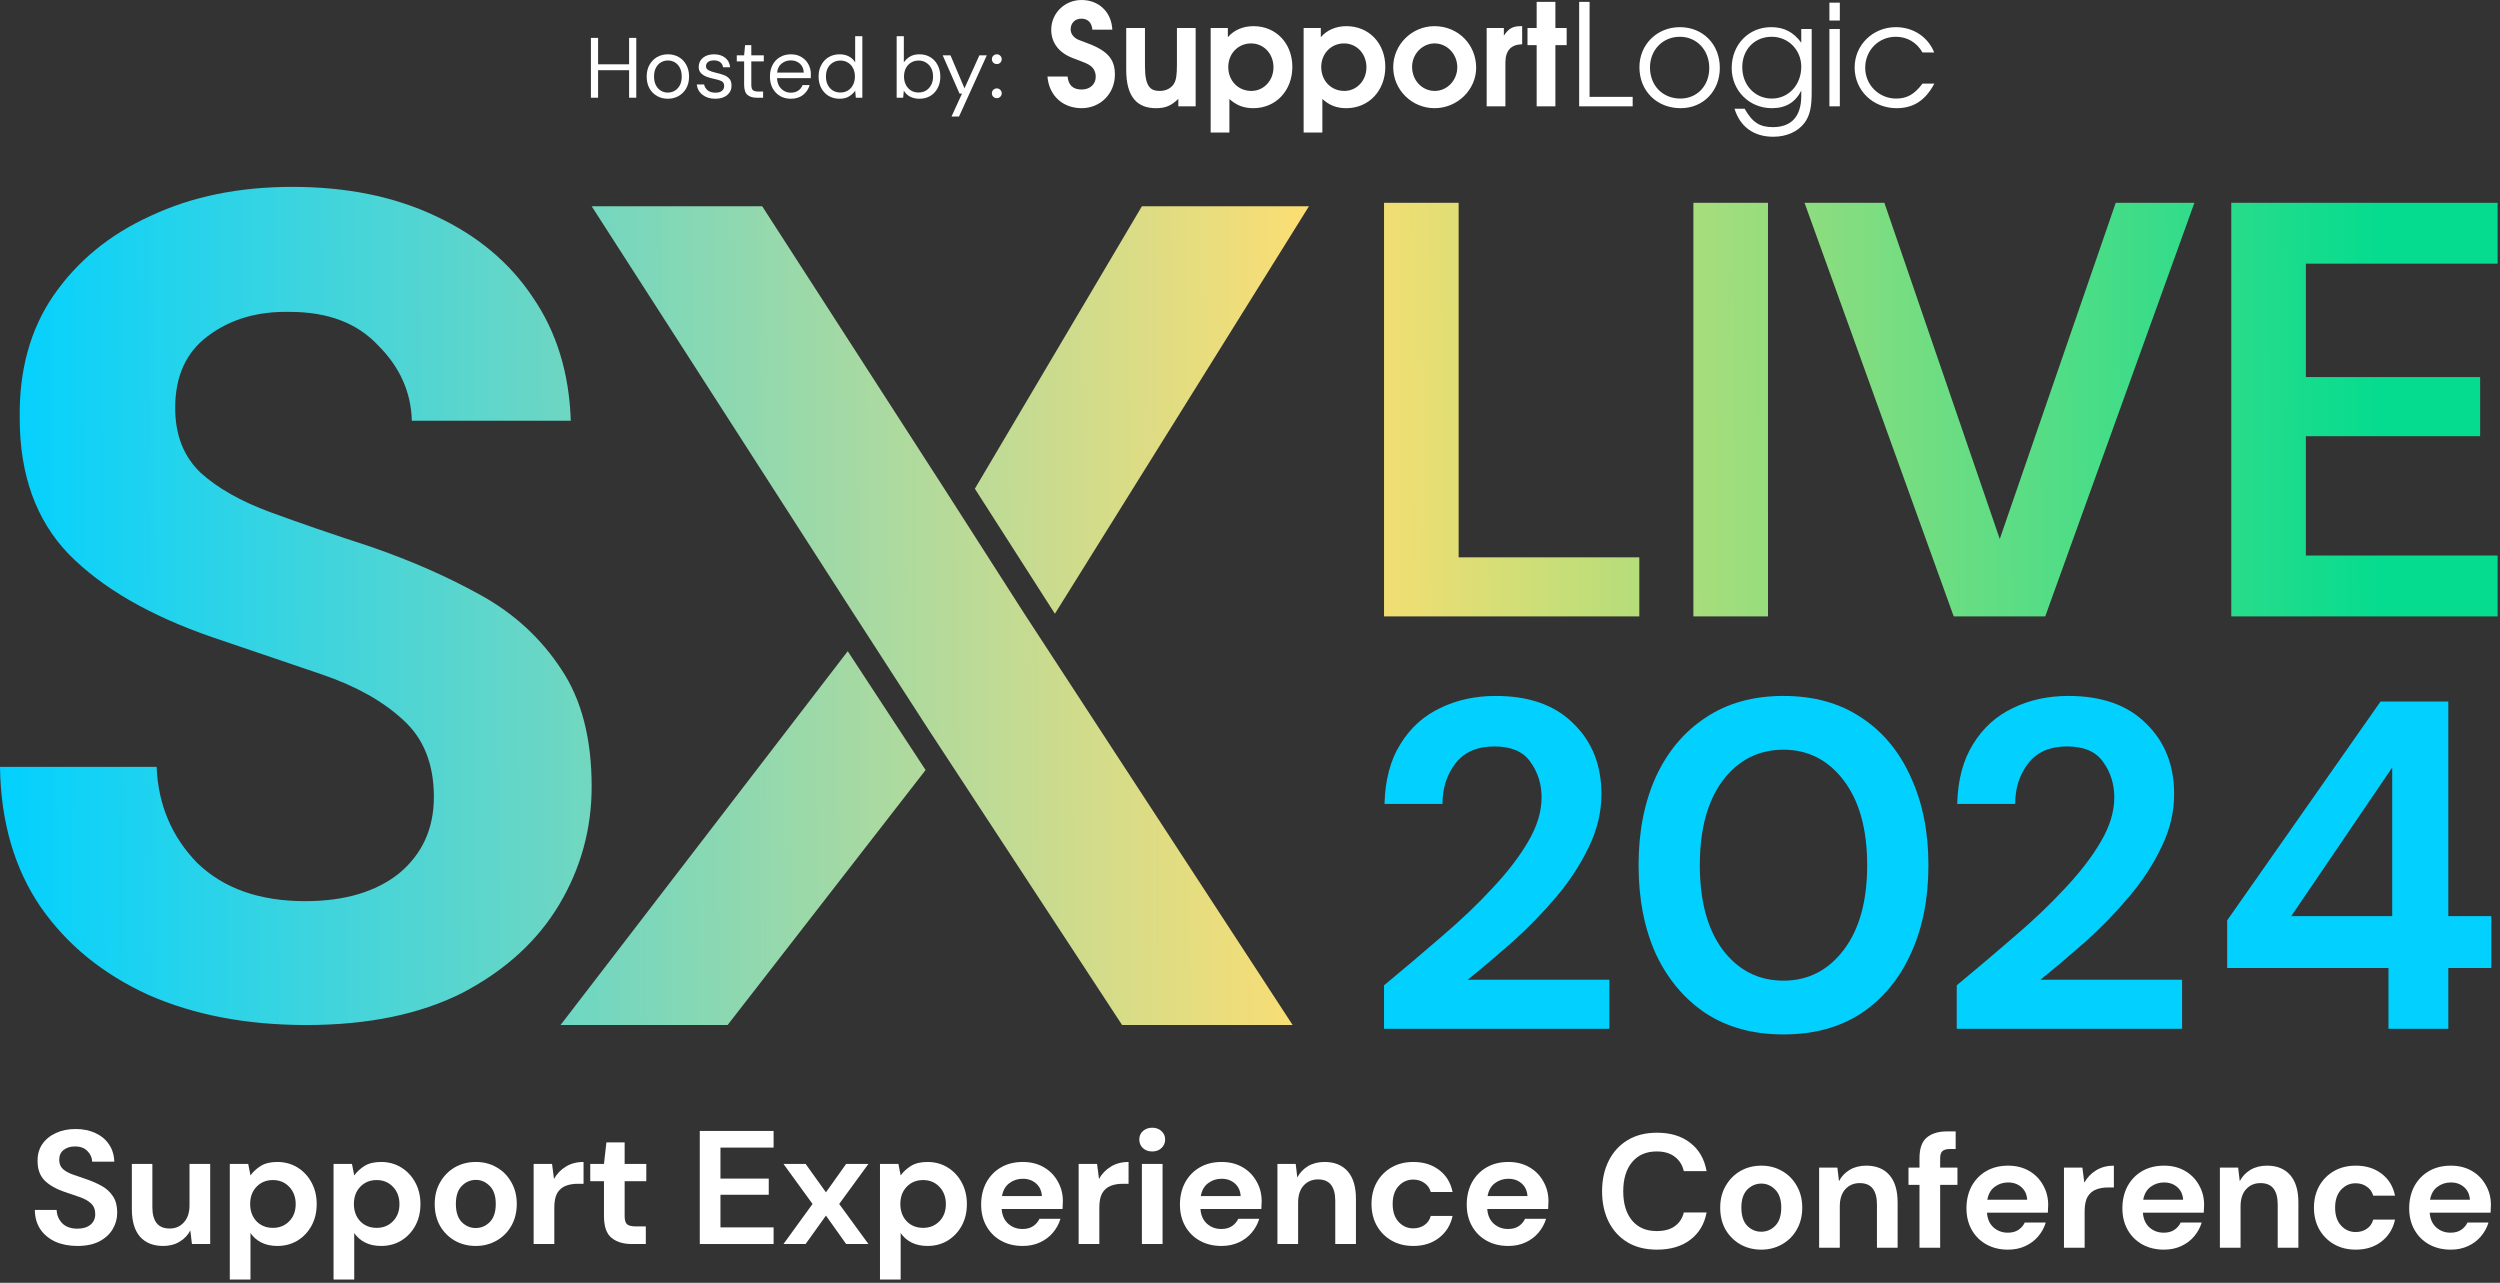 <?xml version="1.0" encoding="UTF-8"?> <svg xmlns="http://www.w3.org/2000/svg" width="495" height="254" viewBox="0 0 495 254" fill="none"><rect x="0" y="0" width="495" height="254" fill="#333333" stroke="none"/><path fill-rule="evenodd" clip-rule="evenodd" d="M29.402 196.995C38.437 200.968 48.85 202.955 60.641 202.955C72.892 202.955 83.228 200.815 91.651 196.536C100.073 192.105 106.428 186.298 110.716 179.116C115.004 171.934 117.148 164.14 117.148 155.735C117.148 146.261 115.157 138.544 111.176 132.584C107.194 126.472 101.911 121.582 95.326 117.914C88.741 114.247 81.468 111.038 73.504 108.287C66.001 105.842 59.34 103.55 53.52 101.411C47.701 99.271 43.107 96.673 39.738 93.617C36.369 90.408 34.685 86.129 34.685 80.781C34.685 74.516 36.829 69.778 41.117 66.569C45.557 63.207 50.994 61.603 57.425 61.756C64.929 61.756 70.748 63.971 74.883 68.403C79.171 72.682 81.391 77.648 81.544 83.302H113.013C112.707 73.828 110.18 65.652 105.433 58.776C100.839 51.899 94.407 46.551 86.138 42.73C78.022 38.91 68.604 37 57.885 37C47.319 37 37.977 38.91 29.861 42.73C21.745 46.398 15.313 51.67 10.566 58.547C5.972 65.27 3.752 73.369 3.905 82.844C3.905 93.999 7.121 102.939 13.552 109.662C20.137 116.386 29.631 121.887 42.035 126.166C49.692 128.764 56.889 131.209 63.627 133.501C70.365 135.793 75.725 138.773 79.707 142.441C83.841 146.108 85.908 151.227 85.908 157.798C85.908 164.064 83.611 169.107 79.017 172.927C74.423 176.594 68.221 178.428 60.411 178.428C51.377 178.428 44.256 175.907 39.049 170.864C33.996 165.668 31.316 159.327 31.01 151.839H0C0.153 162.688 2.833 171.934 8.04 179.574C13.246 187.062 20.367 192.869 29.402 196.995ZM193.022 96.766L226.099 40.836H259.176L208.871 121.521L193.022 96.766ZM168.142 120.146L117.148 40.836H150.914L186.977 96.766L202.827 121.522L255.945 202.955H222.178L183.991 144.673L168.142 120.146ZM183.267 152.466L144.065 202.955H110.988L167.853 128.941L183.267 152.466ZM274.039 40.15V122.046H324.584V110.347H288.81V40.15H274.039ZM335.291 40.15V122.046H350.062V40.15H335.291ZM386.837 122.046L357.295 40.15H373.104L395.954 106.72L418.918 40.15H434.497L404.955 122.046H386.837ZM441.792 40.15V122.046H494.53V109.996H456.564V86.363H491.068V74.663H456.564V52.2H494.53V40.15H441.792Z" fill="url(#paint0_linear_1085_5)"></path><path d="M472.918 203.704V191.67H440.982V182.229L471.344 138.907H484.767V181.395H493.283V191.67H484.767V203.704H472.918ZM453.664 181.395H473.659V151.959L453.664 181.395Z" fill="#02D1FF"></path><path d="M387.434 203.704V195.095C391.384 191.825 395.21 188.585 398.913 185.376C402.677 182.167 406.01 178.988 408.91 175.841C411.872 172.694 414.217 169.639 415.945 166.677C417.735 163.653 418.63 160.722 418.63 157.883C418.63 155.229 417.889 152.884 416.408 150.848C414.989 148.811 412.613 147.793 409.281 147.793C405.886 147.793 403.325 148.904 401.597 151.126C399.869 153.347 399.005 156.032 399.005 159.179H387.527C387.65 154.427 388.7 150.478 390.674 147.33C392.649 144.121 395.272 141.745 398.543 140.203C401.813 138.598 405.485 137.796 409.558 137.796C416.161 137.796 421.283 139.616 424.924 143.257C428.627 146.837 430.479 151.496 430.479 157.235C430.479 160.814 429.645 164.301 427.979 167.695C426.375 171.089 424.246 174.36 421.592 177.507C418.938 180.655 416.069 183.617 412.983 186.394C409.898 189.109 406.905 191.639 404.004 193.984H432.052V203.704H387.434Z" fill="#02D1FF"></path><path d="M353.133 204.815C347.147 204.815 342.025 203.426 337.766 200.649C333.508 197.811 330.207 193.892 327.862 188.893C325.578 183.833 324.437 177.97 324.437 171.305C324.437 164.702 325.578 158.87 327.862 153.81C330.207 148.75 333.508 144.831 337.766 142.054C342.025 139.215 347.147 137.796 353.133 137.796C359.119 137.796 364.241 139.215 368.499 142.054C372.757 144.831 376.028 148.75 378.311 153.81C380.656 158.87 381.829 164.702 381.829 171.305C381.829 177.97 380.656 183.833 378.311 188.893C376.028 193.892 372.757 197.811 368.499 200.649C364.241 203.426 359.119 204.815 353.133 204.815ZM353.133 194.17C358.008 194.17 361.988 192.133 365.074 188.06C368.16 183.987 369.702 178.402 369.702 171.305C369.702 164.208 368.16 158.624 365.074 154.551C361.988 150.478 358.008 148.441 353.133 148.441C348.196 148.441 344.185 150.478 341.099 154.551C338.075 158.624 336.563 164.208 336.563 171.305C336.563 178.402 338.075 183.987 341.099 188.06C344.185 192.133 348.196 194.17 353.133 194.17Z" fill="#02D1FF"></path><path d="M274.039 203.704V195.095C277.989 191.825 281.815 188.585 285.517 185.376C289.282 182.167 292.614 178.989 295.515 175.841C298.477 172.694 300.822 169.639 302.55 166.677C304.34 163.653 305.234 160.722 305.234 157.883C305.234 155.229 304.494 152.884 303.013 150.848C301.593 148.811 299.218 147.793 295.885 147.793C292.491 147.793 289.93 148.904 288.202 151.126C286.474 153.347 285.61 156.032 285.61 159.179H274.132C274.255 154.427 275.304 150.478 277.279 147.33C279.254 144.121 281.876 141.745 285.147 140.203C288.418 138.598 292.09 137.796 296.163 137.796C302.766 137.796 307.888 139.616 311.529 143.257C315.232 146.837 317.083 151.496 317.083 157.235C317.083 160.814 316.25 164.301 314.584 167.695C312.979 171.089 310.85 174.36 308.197 177.507C305.543 180.655 302.673 183.617 299.588 186.394C296.502 189.109 293.509 191.639 290.609 193.985H318.657V203.704H274.039Z" fill="#02D1FF"></path><path d="M485.238 247.43C483.639 247.43 482.222 247.089 480.985 246.406C479.748 245.724 478.778 244.765 478.075 243.528C477.371 242.292 477.019 240.863 477.019 239.243C477.019 237.601 477.361 236.141 478.043 234.861C478.746 233.582 479.706 232.591 480.921 231.887C482.158 231.162 483.607 230.8 485.27 230.8C486.827 230.8 488.202 231.141 489.396 231.823C490.59 232.505 491.517 233.444 492.178 234.638C492.86 235.81 493.202 237.121 493.202 238.571C493.202 238.806 493.191 239.051 493.17 239.307C493.17 239.563 493.159 239.829 493.138 240.106H481.081C481.166 241.343 481.593 242.313 482.36 243.016C483.149 243.72 484.098 244.072 485.206 244.072C486.038 244.072 486.731 243.891 487.285 243.528C487.861 243.144 488.287 242.654 488.564 242.057H492.722C492.423 243.059 491.922 243.976 491.219 244.807C490.537 245.618 489.684 246.257 488.66 246.726C487.658 247.195 486.518 247.43 485.238 247.43ZM485.27 234.126C484.268 234.126 483.384 234.414 482.616 234.989C481.848 235.544 481.358 236.396 481.145 237.548H489.044C488.98 236.503 488.596 235.672 487.893 235.053C487.189 234.435 486.315 234.126 485.27 234.126Z" fill="white"></path><path d="M466.446 247.43C464.826 247.43 463.397 247.078 462.161 246.374C460.924 245.671 459.944 244.69 459.219 243.432C458.515 242.174 458.163 240.735 458.163 239.115C458.163 237.494 458.515 236.055 459.219 234.797C459.944 233.54 460.924 232.559 462.161 231.855C463.397 231.152 464.826 230.8 466.446 230.8C468.472 230.8 470.177 231.333 471.563 232.399C472.949 233.444 473.834 234.893 474.218 236.748H469.9C469.687 235.981 469.261 235.384 468.621 234.957C468.003 234.51 467.267 234.286 466.414 234.286C465.284 234.286 464.325 234.712 463.536 235.565C462.747 236.418 462.353 237.601 462.353 239.115C462.353 240.629 462.747 241.812 463.536 242.665C464.325 243.517 465.284 243.944 466.414 243.944C467.267 243.944 468.003 243.731 468.621 243.304C469.261 242.878 469.687 242.27 469.9 241.481H474.218C473.834 243.272 472.949 244.711 471.563 245.799C470.177 246.886 468.472 247.43 466.446 247.43Z" fill="white"></path><path d="M439.538 247.046V231.184H443.152L443.471 233.87C443.962 232.932 444.665 232.186 445.582 231.631C446.52 231.077 447.618 230.8 448.876 230.8C450.838 230.8 452.362 231.418 453.449 232.655C454.537 233.891 455.08 235.704 455.08 238.091V247.046H450.987V238.475C450.987 237.111 450.71 236.066 450.155 235.341C449.601 234.616 448.738 234.254 447.565 234.254C446.414 234.254 445.465 234.659 444.719 235.469C443.994 236.279 443.631 237.409 443.631 238.859V247.046H439.538Z" fill="white"></path><path d="M428.452 247.43C426.853 247.43 425.435 247.089 424.198 246.406C422.962 245.724 421.991 244.765 421.288 243.528C420.584 242.292 420.233 240.863 420.233 239.243C420.233 237.601 420.574 236.141 421.256 234.861C421.959 233.582 422.919 232.591 424.134 231.887C425.371 231.162 426.821 230.8 428.484 230.8C430.04 230.8 431.415 231.141 432.609 231.823C433.803 232.505 434.73 233.444 435.391 234.638C436.074 235.81 436.415 237.121 436.415 238.571C436.415 238.806 436.404 239.051 436.383 239.307C436.383 239.563 436.372 239.829 436.351 240.106H424.294C424.379 241.343 424.806 242.313 425.573 243.016C426.362 243.72 427.311 244.072 428.42 244.072C429.251 244.072 429.944 243.891 430.498 243.528C431.074 243.144 431.5 242.654 431.778 242.057H435.935C435.637 243.059 435.135 243.976 434.432 244.807C433.75 245.618 432.897 246.257 431.873 246.726C430.871 247.195 429.731 247.43 428.452 247.43ZM428.484 234.126C427.481 234.126 426.597 234.414 425.829 234.989C425.062 235.544 424.571 236.396 424.358 237.548H432.257C432.193 236.503 431.81 235.672 431.106 235.053C430.402 234.435 429.528 234.126 428.484 234.126Z" fill="white"></path><path d="M408.665 247.046V231.184H412.311L412.695 234.158C413.271 233.134 414.049 232.324 415.029 231.727C416.032 231.109 417.204 230.8 418.547 230.8V235.117H417.396C416.501 235.117 415.701 235.256 414.997 235.533C414.294 235.81 413.74 236.29 413.334 236.972C412.951 237.654 412.759 238.603 412.759 239.818V247.046H408.665Z" fill="white"></path><path d="M397.579 247.43C395.98 247.43 394.562 247.089 393.326 246.406C392.089 245.724 391.119 244.765 390.415 243.528C389.712 242.292 389.36 240.863 389.36 239.243C389.36 237.601 389.701 236.141 390.383 234.861C391.087 233.582 392.046 232.591 393.262 231.887C394.498 231.162 395.948 230.8 397.611 230.8C399.167 230.8 400.543 231.141 401.736 231.823C402.93 232.505 403.858 233.444 404.519 234.638C405.201 235.81 405.542 237.121 405.542 238.571C405.542 238.806 405.532 239.051 405.51 239.307C405.51 239.563 405.5 239.829 405.478 240.106H393.422C393.507 241.343 393.933 242.313 394.701 243.016C395.49 243.72 396.438 244.072 397.547 244.072C398.379 244.072 399.071 243.891 399.626 243.528C400.201 243.144 400.628 242.654 400.905 242.057H405.062C404.764 243.059 404.263 243.976 403.559 244.807C402.877 245.618 402.024 246.257 401.001 246.726C399.999 247.195 398.858 247.43 397.579 247.43ZM397.611 234.126C396.609 234.126 395.724 234.414 394.957 234.989C394.189 235.544 393.699 236.396 393.485 237.548H401.385C401.321 236.503 400.937 235.672 400.233 235.053C399.53 234.435 398.656 234.126 397.611 234.126Z" fill="white"></path><path d="M380.059 247.046V234.606H377.884V231.184H380.059V229.329C380.059 227.41 380.538 226.045 381.498 225.235C382.478 224.425 383.8 224.02 385.463 224.02H387.222V227.506H386.103C385.399 227.506 384.898 227.644 384.6 227.922C384.301 228.199 384.152 228.668 384.152 229.329V231.184H387.574V234.606H384.152V247.046H380.059Z" fill="white"></path><path d="M360.186 247.046V231.184H363.8L364.119 233.87C364.61 232.932 365.313 232.186 366.23 231.631C367.168 231.077 368.266 230.8 369.524 230.8C371.486 230.8 373.01 231.418 374.097 232.655C375.185 233.891 375.728 235.704 375.728 238.091V247.046H371.635V238.475C371.635 237.111 371.358 236.066 370.803 235.341C370.249 234.616 369.386 234.254 368.213 234.254C367.062 234.254 366.113 234.659 365.367 235.469C364.642 236.279 364.279 237.409 364.279 238.859V247.046H360.186Z" fill="white"></path><path d="M348.723 247.43C347.188 247.43 345.802 247.078 344.565 246.374C343.35 245.671 342.38 244.701 341.655 243.464C340.951 242.206 340.6 240.756 340.6 239.115C340.6 237.473 340.962 236.034 341.687 234.797C342.412 233.54 343.382 232.559 344.597 231.855C345.834 231.152 347.22 230.8 348.755 230.8C350.268 230.8 351.633 231.152 352.848 231.855C354.085 232.559 355.055 233.54 355.758 234.797C356.483 236.034 356.846 237.473 356.846 239.115C356.846 240.756 356.483 242.206 355.758 243.464C355.055 244.701 354.085 245.671 352.848 246.374C351.612 247.078 350.236 247.43 348.723 247.43ZM348.723 243.88C349.789 243.88 350.716 243.486 351.505 242.697C352.294 241.886 352.688 240.693 352.688 239.115C352.688 237.537 352.294 236.354 351.505 235.565C350.716 234.755 349.799 234.35 348.755 234.35C347.667 234.35 346.729 234.755 345.94 235.565C345.173 236.354 344.789 237.537 344.789 239.115C344.789 240.693 345.173 241.886 345.94 242.697C346.729 243.486 347.657 243.88 348.723 243.88Z" fill="white"></path><path d="M328.085 247.43C325.825 247.43 323.885 246.95 322.265 245.991C320.645 245.01 319.397 243.656 318.523 241.929C317.649 240.181 317.212 238.166 317.212 235.885C317.212 233.603 317.649 231.589 318.523 229.84C319.397 228.092 320.645 226.728 322.265 225.747C323.885 224.766 325.825 224.276 328.085 224.276C330.772 224.276 332.968 224.947 334.673 226.291C336.4 227.612 337.477 229.478 337.903 231.887H333.394C333.117 230.672 332.52 229.723 331.603 229.041C330.708 228.337 329.514 227.986 328.021 227.986C325.953 227.986 324.333 228.689 323.16 230.096C321.988 231.503 321.401 233.433 321.401 235.885C321.401 238.337 321.988 240.266 323.16 241.673C324.333 243.059 325.953 243.752 328.021 243.752C329.514 243.752 330.708 243.432 331.603 242.793C332.52 242.132 333.117 241.225 333.394 240.074H337.903C337.477 242.377 336.4 244.178 334.673 245.479C332.968 246.779 330.772 247.43 328.085 247.43Z" fill="white"></path><path d="M298.634 246.699C297.035 246.699 295.617 246.358 294.38 245.676C293.144 244.994 292.174 244.034 291.47 242.797C290.766 241.561 290.415 240.132 290.415 238.512C290.415 236.87 290.756 235.41 291.438 234.131C292.142 232.852 293.101 231.86 294.316 231.157C295.553 230.432 297.003 230.069 298.666 230.069C300.222 230.069 301.597 230.41 302.791 231.093C303.985 231.775 304.913 232.713 305.573 233.907C306.256 235.08 306.597 236.391 306.597 237.841C306.597 238.075 306.586 238.32 306.565 238.576C306.565 238.832 306.554 239.098 306.533 239.376H294.476C294.561 240.612 294.988 241.582 295.755 242.286C296.544 242.989 297.493 243.341 298.602 243.341C299.433 243.341 300.126 243.16 300.68 242.797C301.256 242.414 301.682 241.923 301.96 241.326H306.117C305.819 242.328 305.318 243.245 304.614 244.077C303.932 244.887 303.079 245.527 302.056 245.996C301.054 246.465 299.913 246.699 298.634 246.699ZM298.666 233.395C297.664 233.395 296.779 233.683 296.011 234.259C295.244 234.813 294.753 235.666 294.54 236.817H302.439C302.375 235.772 301.992 234.941 301.288 234.323C300.584 233.704 299.71 233.395 298.666 233.395Z" fill="white"></path><path d="M279.842 246.699C278.221 246.699 276.793 246.347 275.556 245.644C274.32 244.94 273.339 243.959 272.614 242.702C271.91 241.444 271.559 240.005 271.559 238.384C271.559 236.764 271.91 235.325 272.614 234.067C273.339 232.809 274.32 231.828 275.556 231.125C276.793 230.421 278.221 230.069 279.842 230.069C281.867 230.069 283.573 230.602 284.958 231.668C286.344 232.713 287.229 234.163 287.613 236.018H283.295C283.082 235.25 282.656 234.653 282.016 234.227C281.398 233.779 280.662 233.555 279.81 233.555C278.68 233.555 277.72 233.982 276.931 234.834C276.142 235.687 275.748 236.87 275.748 238.384C275.748 239.898 276.142 241.081 276.931 241.934C277.72 242.787 278.68 243.213 279.81 243.213C280.662 243.213 281.398 243 282.016 242.574C282.656 242.147 283.082 241.54 283.295 240.751H287.613C287.229 242.542 286.344 243.981 284.958 245.068C283.573 246.155 281.867 246.699 279.842 246.699Z" fill="white"></path><path d="M252.933 246.315V230.453H256.547L256.867 233.139C257.357 232.201 258.061 231.455 258.977 230.901C259.916 230.346 261.014 230.069 262.271 230.069C264.233 230.069 265.757 230.688 266.845 231.924C267.932 233.161 268.476 234.973 268.476 237.361V246.315H264.382V237.745C264.382 236.38 264.105 235.335 263.551 234.61C262.996 233.886 262.133 233.523 260.96 233.523C259.809 233.523 258.86 233.928 258.114 234.738C257.389 235.549 257.027 236.679 257.027 238.128V246.315H252.933Z" fill="white"></path><path d="M241.847 246.699C240.248 246.699 238.83 246.358 237.593 245.676C236.357 244.994 235.387 244.034 234.683 242.797C233.979 241.561 233.628 240.132 233.628 238.512C233.628 236.87 233.969 235.41 234.651 234.131C235.355 232.852 236.314 231.86 237.529 231.157C238.766 230.432 240.216 230.069 241.879 230.069C243.435 230.069 244.81 230.41 246.004 231.093C247.198 231.775 248.126 232.713 248.786 233.907C249.469 235.08 249.81 236.391 249.81 237.841C249.81 238.075 249.799 238.32 249.778 238.576C249.778 238.832 249.767 239.098 249.746 239.376H237.689C237.775 240.612 238.201 241.582 238.968 242.286C239.757 242.989 240.706 243.341 241.815 243.341C242.646 243.341 243.339 243.16 243.893 242.797C244.469 242.414 244.896 241.923 245.173 241.326H249.33C249.032 242.328 248.531 243.245 247.827 244.077C247.145 244.887 246.292 245.527 245.269 245.996C244.267 246.465 243.126 246.699 241.847 246.699ZM241.879 233.395C240.877 233.395 239.992 233.683 239.224 234.259C238.457 234.813 237.966 235.666 237.753 236.817H245.652C245.588 235.772 245.205 234.941 244.501 234.323C243.798 233.704 242.923 233.395 241.879 233.395Z" fill="white"></path><path d="M228.14 227.991C227.394 227.991 226.775 227.767 226.285 227.319C225.816 226.871 225.581 226.306 225.581 225.624C225.581 224.942 225.816 224.387 226.285 223.961C226.775 223.513 227.394 223.289 228.14 223.289C228.886 223.289 229.494 223.513 229.963 223.961C230.453 224.387 230.698 224.942 230.698 225.624C230.698 226.306 230.453 226.871 229.963 227.319C229.494 227.767 228.886 227.991 228.14 227.991ZM226.093 246.315V230.453H230.187V246.315H226.093Z" fill="white"></path><path d="M213.573 246.315V230.453H217.219L217.603 233.427C218.178 232.404 218.957 231.594 219.937 230.997C220.939 230.378 222.112 230.069 223.455 230.069V234.387H222.304C221.408 234.387 220.609 234.525 219.905 234.802C219.202 235.08 218.647 235.559 218.242 236.241C217.859 236.924 217.667 237.872 217.667 239.088V246.315H213.573Z" fill="white"></path><path d="M202.487 246.699C200.888 246.699 199.47 246.358 198.233 245.676C196.997 244.994 196.027 244.034 195.323 242.797C194.62 241.561 194.268 240.132 194.268 238.512C194.268 236.87 194.609 235.41 195.291 234.131C195.995 232.852 196.954 231.86 198.17 231.157C199.406 230.432 200.856 230.069 202.519 230.069C204.075 230.069 205.45 230.41 206.644 231.093C207.838 231.775 208.766 232.713 209.427 233.907C210.109 235.08 210.45 236.391 210.45 237.841C210.45 238.075 210.439 238.32 210.418 238.576C210.418 238.832 210.407 239.098 210.386 239.376H198.329C198.415 240.612 198.841 241.582 199.609 242.286C200.398 242.989 201.346 243.341 202.455 243.341C203.286 243.341 203.979 243.16 204.534 242.797C205.109 242.414 205.536 241.923 205.813 241.326H209.97C209.672 242.328 209.171 243.245 208.467 244.077C207.785 244.887 206.932 245.527 205.909 245.996C204.907 246.465 203.766 246.699 202.487 246.699ZM202.519 233.395C201.517 233.395 200.632 233.683 199.865 234.259C199.097 234.813 198.607 235.666 198.393 236.817H206.293C206.229 235.772 205.845 234.941 205.141 234.323C204.438 233.704 203.564 233.395 202.519 233.395Z" fill="white"></path><path d="M174.237 253.351V230.453H177.883L178.331 232.724C178.842 232.02 179.514 231.402 180.345 230.869C181.198 230.336 182.296 230.069 183.639 230.069C185.132 230.069 186.464 230.432 187.637 231.157C188.81 231.881 189.737 232.873 190.419 234.131C191.101 235.389 191.443 236.817 191.443 238.416C191.443 240.015 191.101 241.444 190.419 242.702C189.737 243.938 188.81 244.919 187.637 245.644C186.464 246.347 185.132 246.699 183.639 246.699C182.445 246.699 181.401 246.475 180.505 246.028C179.61 245.58 178.885 244.951 178.331 244.141V253.351H174.237ZM182.776 243.117C184.076 243.117 185.153 242.68 186.006 241.806C186.859 240.932 187.285 239.802 187.285 238.416C187.285 237.03 186.859 235.89 186.006 234.994C185.153 234.099 184.076 233.651 182.776 233.651C181.454 233.651 180.367 234.099 179.514 234.994C178.682 235.868 178.267 236.998 178.267 238.384C178.267 239.77 178.682 240.911 179.514 241.806C180.367 242.68 181.454 243.117 182.776 243.117Z" fill="white"></path><path d="M155.127 246.315L160.884 238.384L155.127 230.453H159.508L163.538 236.081L167.536 230.453H171.949L166.16 238.384L171.949 246.315H167.536L163.538 240.687L159.508 246.315H155.127Z" fill="white"></path><path d="M138.557 246.316V223.929H153.172V227.223H142.651V233.363H152.213V236.561H142.651V243.022H153.172V246.316H138.557Z" fill="white"></path><path d="M125.088 246.315C123.425 246.315 122.092 245.91 121.09 245.1C120.088 244.29 119.587 242.851 119.587 240.783V233.875H116.869V230.453H119.587L120.067 226.2H123.68V230.453H127.966V233.875H123.68V240.815C123.68 241.582 123.84 242.115 124.16 242.414C124.501 242.691 125.077 242.829 125.887 242.829H127.87V246.315H125.088Z" fill="white"></path><path d="M105.66 246.315V230.453H109.306L109.689 233.427C110.265 232.404 111.043 231.594 112.024 230.997C113.026 230.378 114.199 230.069 115.542 230.069V234.387H114.391C113.495 234.387 112.696 234.525 111.992 234.802C111.288 235.08 110.734 235.559 110.329 236.241C109.945 236.924 109.753 237.872 109.753 239.088V246.315H105.66Z" fill="white"></path><path d="M94.197 246.699C92.661 246.699 91.276 246.347 90.039 245.644C88.824 244.94 87.854 243.97 87.129 242.734C86.425 241.476 86.073 240.026 86.073 238.384C86.073 236.743 86.436 235.303 87.161 234.067C87.886 232.809 88.856 231.828 90.071 231.125C91.308 230.421 92.693 230.069 94.228 230.069C95.742 230.069 97.107 230.421 98.322 231.125C99.559 231.828 100.529 232.809 101.232 234.067C101.957 235.303 102.32 236.743 102.32 238.384C102.32 240.026 101.957 241.476 101.232 242.734C100.529 243.97 99.559 244.94 98.322 245.644C97.085 246.347 95.71 246.699 94.197 246.699ZM94.197 243.149C95.263 243.149 96.19 242.755 96.979 241.966C97.768 241.156 98.162 239.962 98.162 238.384C98.162 236.806 97.768 235.623 96.979 234.834C96.19 234.024 95.273 233.619 94.228 233.619C93.141 233.619 92.203 234.024 91.414 234.834C90.647 235.623 90.263 236.806 90.263 238.384C90.263 239.962 90.647 241.156 91.414 241.966C92.203 242.755 93.13 243.149 94.197 243.149Z" fill="white"></path><path d="M66.043 253.351V230.453H69.688L70.136 232.724C70.648 232.02 71.319 231.402 72.151 230.869C73.004 230.336 74.102 230.069 75.445 230.069C76.937 230.069 78.27 230.432 79.442 231.157C80.615 231.881 81.543 232.873 82.225 234.131C82.907 235.389 83.248 236.817 83.248 238.416C83.248 240.015 82.907 241.444 82.225 242.702C81.543 243.938 80.615 244.919 79.442 245.644C78.27 246.347 76.937 246.699 75.445 246.699C74.251 246.699 73.206 246.475 72.311 246.028C71.415 245.58 70.69 244.951 70.136 244.141V253.351H66.043ZM74.581 243.117C75.882 243.117 76.959 242.68 77.811 241.806C78.664 240.932 79.091 239.802 79.091 238.416C79.091 237.03 78.664 235.89 77.811 234.994C76.959 234.099 75.882 233.651 74.581 233.651C73.26 233.651 72.172 234.099 71.319 234.994C70.488 235.868 70.072 236.998 70.072 238.384C70.072 239.77 70.488 240.911 71.319 241.806C72.172 242.68 73.26 243.117 74.581 243.117Z" fill="white"></path><path d="M45.5 253.351V230.453H49.146L49.594 232.724C50.105 232.02 50.777 231.402 51.608 230.869C52.461 230.336 53.559 230.069 54.902 230.069C56.395 230.069 57.727 230.432 58.9 231.157C60.073 231.881 61 232.873 61.682 234.131C62.365 235.389 62.706 236.817 62.706 238.416C62.706 240.015 62.365 241.444 61.682 242.702C61 243.938 60.073 244.919 58.9 245.644C57.727 246.347 56.395 246.699 54.902 246.699C53.709 246.699 52.664 246.475 51.768 246.028C50.873 245.58 50.148 244.951 49.594 244.141V253.351H45.5ZM54.039 243.117C55.34 243.117 56.416 242.68 57.269 241.806C58.122 240.932 58.548 239.802 58.548 238.416C58.548 237.03 58.122 235.89 57.269 234.994C56.416 234.099 55.34 233.651 54.039 233.651C52.717 233.651 51.63 234.099 50.777 234.994C49.945 235.868 49.53 236.998 49.53 238.384C49.53 239.77 49.945 240.911 50.777 241.806C51.63 242.68 52.717 243.117 54.039 243.117Z" fill="white"></path><path d="M32.311 246.699C30.329 246.699 28.794 246.081 27.706 244.844C26.64 243.608 26.107 241.795 26.107 239.407V230.453H30.169V239.024C30.169 240.388 30.446 241.433 31 242.158C31.555 242.883 32.429 243.245 33.623 243.245C34.752 243.245 35.68 242.84 36.405 242.03C37.151 241.22 37.524 240.09 37.524 238.64V230.453H41.618V246.315H38.004L37.684 243.629C37.194 244.567 36.48 245.313 35.541 245.867C34.625 246.422 33.548 246.699 32.311 246.699Z" fill="white"></path><path d="M15.34 246.699C13.698 246.699 12.248 246.422 10.991 245.868C9.733 245.292 8.741 244.482 8.016 243.437C7.291 242.371 6.918 241.081 6.897 239.567H11.214C11.257 240.612 11.63 241.497 12.334 242.222C13.059 242.925 14.05 243.277 15.308 243.277C16.395 243.277 17.259 243.021 17.898 242.51C18.538 241.977 18.858 241.273 18.858 240.399C18.858 239.482 18.57 238.768 17.994 238.256C17.44 237.744 16.694 237.329 15.756 237.009C14.818 236.689 13.815 236.348 12.749 235.986C11.023 235.389 9.701 234.621 8.784 233.683C7.888 232.745 7.441 231.498 7.441 229.941C7.419 228.619 7.728 227.489 8.368 226.551C9.029 225.592 9.924 224.856 11.055 224.345C12.184 223.812 13.485 223.545 14.956 223.545C16.448 223.545 17.76 223.812 18.89 224.345C20.041 224.878 20.936 225.624 21.576 226.583C22.237 227.543 22.589 228.683 22.631 230.005H18.25C18.229 229.216 17.92 228.523 17.323 227.926C16.747 227.308 15.937 226.999 14.892 226.999C13.997 226.978 13.24 227.202 12.621 227.671C12.024 228.118 11.726 228.779 11.726 229.653C11.726 230.4 11.961 230.997 12.43 231.444C12.899 231.871 13.538 232.233 14.348 232.532C15.159 232.83 16.086 233.15 17.131 233.491C18.239 233.875 19.252 234.323 20.169 234.834C21.086 235.346 21.821 236.028 22.376 236.881C22.93 237.713 23.207 238.789 23.207 240.111C23.207 241.284 22.909 242.371 22.312 243.373C21.715 244.375 20.83 245.185 19.657 245.804C18.485 246.401 17.046 246.699 15.34 246.699Z" fill="white"></path><path d="M197.378 19.433C197.096 19.433 196.859 19.343 196.667 19.162C196.487 18.97 196.396 18.739 196.396 18.468C196.396 18.198 196.487 17.972 196.667 17.792C196.859 17.6 197.096 17.504 197.378 17.504C197.649 17.504 197.874 17.6 198.055 17.792C198.246 17.972 198.342 18.198 198.342 18.468C198.342 18.739 198.246 18.97 198.055 19.162C197.874 19.343 197.649 19.433 197.378 19.433ZM197.378 12.682C197.096 12.682 196.859 12.592 196.667 12.411C196.487 12.22 196.396 11.988 196.396 11.717C196.396 11.447 196.487 11.221 196.667 11.041C196.859 10.849 197.096 10.753 197.378 10.753C197.649 10.753 197.874 10.849 198.055 11.041C198.246 11.221 198.342 11.447 198.342 11.717C198.342 11.988 198.246 12.22 198.055 12.411C197.874 12.592 197.649 12.682 197.378 12.682Z" fill="white"></path><path d="M188.399 23.071L190.48 18.537H189.99L186.656 10.957H188.196L190.971 17.488L193.915 10.957H195.387L189.888 23.071H188.399Z" fill="white"></path><path d="M182.022 19.551C181.334 19.551 180.719 19.41 180.178 19.128C179.648 18.846 179.242 18.451 178.96 17.944L178.824 19.348H177.538V7.166H178.96V12.343C179.23 11.937 179.614 11.571 180.11 11.244C180.618 10.916 181.261 10.753 182.039 10.753C182.874 10.753 183.601 10.945 184.222 11.328C184.842 11.712 185.321 12.236 185.66 12.902C186.01 13.567 186.184 14.323 186.184 15.169C186.184 16.015 186.01 16.771 185.66 17.436C185.321 18.09 184.836 18.609 184.205 18.993C183.584 19.365 182.857 19.551 182.022 19.551ZM181.87 18.316C182.434 18.316 182.93 18.186 183.359 17.927C183.787 17.656 184.126 17.284 184.374 16.81C184.622 16.336 184.746 15.784 184.746 15.152C184.746 14.52 184.622 13.968 184.374 13.494C184.126 13.02 183.787 12.654 183.359 12.394C182.93 12.123 182.434 11.988 181.87 11.988C181.306 11.988 180.81 12.123 180.381 12.394C179.952 12.654 179.614 13.02 179.366 13.494C179.118 13.968 178.994 14.52 178.994 15.152C178.994 15.784 179.118 16.336 179.366 16.81C179.614 17.284 179.952 17.656 180.381 17.927C180.81 18.186 181.306 18.316 181.87 18.316Z" fill="white"></path><path d="M166.243 19.551C165.409 19.551 164.675 19.359 164.044 18.976C163.423 18.592 162.938 18.068 162.589 17.402C162.25 16.737 162.081 15.981 162.081 15.135C162.081 14.289 162.256 13.539 162.606 12.885C162.955 12.219 163.44 11.7 164.061 11.328C164.681 10.945 165.414 10.753 166.26 10.753C166.948 10.753 167.557 10.894 168.088 11.176C168.618 11.458 169.029 11.853 169.323 12.36V7.166H170.744V19.348H169.458L169.323 17.961C169.052 18.367 168.663 18.733 168.155 19.061C167.648 19.388 167.01 19.551 166.243 19.551ZM166.396 18.316C166.96 18.316 167.456 18.186 167.885 17.927C168.324 17.656 168.663 17.284 168.9 16.81C169.148 16.336 169.272 15.784 169.272 15.152C169.272 14.52 169.148 13.968 168.9 13.494C168.663 13.02 168.324 12.654 167.885 12.394C167.456 12.123 166.96 11.988 166.396 11.988C165.843 11.988 165.347 12.123 164.907 12.394C164.478 12.654 164.14 13.02 163.892 13.494C163.655 13.968 163.536 14.52 163.536 15.152C163.536 15.784 163.655 16.336 163.892 16.81C164.14 17.284 164.478 17.656 164.907 17.927C165.347 18.186 165.843 18.316 166.396 18.316Z" fill="white"></path><path d="M156.577 19.551C155.776 19.551 155.065 19.371 154.445 19.01C153.824 18.638 153.334 18.124 152.973 17.47C152.623 16.816 152.448 16.043 152.448 15.152C152.448 14.272 152.623 13.505 152.973 12.851C153.322 12.186 153.808 11.672 154.428 11.312C155.06 10.939 155.787 10.753 156.611 10.753C157.423 10.753 158.122 10.939 158.709 11.312C159.306 11.672 159.763 12.152 160.079 12.75C160.395 13.348 160.553 13.99 160.553 14.678C160.553 14.803 160.547 14.927 160.536 15.051C160.536 15.175 160.536 15.316 160.536 15.474H153.853C153.886 16.117 154.033 16.652 154.293 17.081C154.563 17.498 154.896 17.814 155.291 18.029C155.697 18.243 156.125 18.35 156.577 18.35C157.163 18.35 157.654 18.215 158.049 17.944C158.443 17.673 158.731 17.307 158.912 16.844H160.316C160.09 17.622 159.656 18.271 159.013 18.79C158.381 19.297 157.569 19.551 156.577 19.551ZM156.577 11.954C155.9 11.954 155.296 12.163 154.766 12.58C154.247 12.986 153.949 13.584 153.87 14.374H159.148C159.115 13.618 158.855 13.026 158.37 12.597C157.885 12.169 157.287 11.954 156.577 11.954Z" fill="white"></path><path d="M149.808 19.348C149.041 19.348 148.438 19.162 147.998 18.79C147.558 18.417 147.338 17.746 147.338 16.776V12.157H145.883V10.956H147.338L147.524 8.942H148.759V10.956H151.229V12.157H148.759V16.776C148.759 17.306 148.866 17.667 149.081 17.859C149.295 18.039 149.673 18.13 150.214 18.13H151.094V19.348H149.808Z" fill="white"></path><path d="M141.627 19.551C140.623 19.551 139.788 19.297 139.123 18.79C138.457 18.282 138.068 17.594 137.955 16.726H139.411C139.501 17.166 139.732 17.549 140.104 17.876C140.488 18.192 141.001 18.35 141.644 18.35C142.242 18.35 142.682 18.226 142.964 17.978C143.246 17.718 143.387 17.414 143.387 17.064C143.387 16.556 143.2 16.218 142.828 16.049C142.467 15.88 141.954 15.727 141.289 15.592C140.837 15.502 140.386 15.372 139.935 15.203C139.484 15.034 139.106 14.797 138.801 14.492C138.497 14.177 138.345 13.765 138.345 13.257C138.345 12.524 138.615 11.926 139.157 11.464C139.709 10.99 140.454 10.753 141.39 10.753C142.281 10.753 143.009 10.979 143.573 11.43C144.148 11.87 144.481 12.502 144.571 13.325H143.167C143.11 12.896 142.924 12.563 142.608 12.327C142.304 12.079 141.892 11.954 141.373 11.954C140.866 11.954 140.471 12.062 140.189 12.276C139.918 12.49 139.783 12.772 139.783 13.122C139.783 13.46 139.958 13.725 140.307 13.917C140.668 14.109 141.153 14.272 141.762 14.408C142.281 14.521 142.772 14.662 143.234 14.831C143.708 14.989 144.092 15.231 144.385 15.558C144.689 15.874 144.842 16.337 144.842 16.946C144.853 17.701 144.565 18.328 143.979 18.824C143.404 19.309 142.62 19.551 141.627 19.551Z" fill="white"></path><path d="M132.223 19.551C131.433 19.551 130.723 19.371 130.091 19.01C129.459 18.649 128.957 18.141 128.585 17.487C128.224 16.822 128.044 16.043 128.044 15.152C128.044 14.261 128.23 13.488 128.602 12.834C128.974 12.169 129.476 11.655 130.108 11.294C130.751 10.934 131.467 10.753 132.257 10.753C133.046 10.753 133.757 10.934 134.389 11.294C135.02 11.655 135.516 12.169 135.877 12.834C136.25 13.488 136.436 14.261 136.436 15.152C136.436 16.043 136.25 16.822 135.877 17.487C135.505 18.141 134.998 18.649 134.355 19.01C133.723 19.371 133.012 19.551 132.223 19.551ZM132.223 18.333C132.708 18.333 133.159 18.215 133.576 17.978C133.994 17.741 134.332 17.386 134.592 16.912C134.851 16.438 134.981 15.852 134.981 15.152C134.981 14.453 134.851 13.866 134.592 13.393C134.343 12.919 134.011 12.563 133.593 12.327C133.176 12.09 132.73 11.971 132.257 11.971C131.772 11.971 131.32 12.09 130.903 12.327C130.486 12.563 130.147 12.919 129.888 13.393C129.628 13.866 129.499 14.453 129.499 15.152C129.499 15.852 129.628 16.438 129.888 16.912C130.147 17.386 130.48 17.741 130.886 17.978C131.304 18.215 131.749 18.333 132.223 18.333Z" fill="white"></path><path d="M117 19.347V7.504H118.421V12.732H124.563V7.504H125.984V19.347H124.563V13.899H118.421V19.347H117Z" fill="white"></path><path d="M220.748 14.784C220.748 11.984 219.604 10.164 215.422 8.596C213.47 7.868 213.414 7.84 213.136 7.672C212.383 7.196 211.992 6.552 211.992 5.796C211.992 4.564 212.857 3.696 214.112 3.696C215.394 3.696 216.175 4.48 216.286 5.88H220.246C220.051 2.24 217.457 -6.10352e-05 214.139 -6.10352e-05C210.821 -6.10352e-05 208.145 2.604 208.145 5.88C208.145 8.484 209.678 10.472 212.439 11.508C215.171 12.544 215.394 12.628 216.008 13.104C216.621 13.58 216.956 14.364 216.956 15.204C216.956 16.688 215.812 17.724 214.167 17.724C212.466 17.724 211.546 16.884 211.379 15.148H207.392C207.726 19.068 210.543 21.42 214.167 21.42C217.876 21.42 220.748 18.536 220.748 14.784ZM236.739 21.056V5.544H233.031V12.852C233.031 14.924 232.864 15.876 232.445 16.576C231.888 17.472 230.884 18.004 229.629 18.004C227.845 18.004 226.702 17.248 226.702 13.132V5.544H222.993V13.86C222.993 19.32 225.279 21.42 228.876 21.42C230.745 21.42 231.916 20.944 233.31 19.572V21.056H236.739ZM255.884 13.244C255.884 8.568 252.649 5.18 248.188 5.18C246.097 5.18 244.313 5.964 243.114 7.364V5.544H239.712V26.236H243.42V19.6C244.814 20.86 246.264 21.42 248.16 21.42C252.622 21.42 255.884 17.948 255.884 13.244ZM252.148 13.328C252.148 15.96 250.224 18.004 247.77 18.004C245.149 18.004 243.197 15.988 243.197 13.272C243.197 10.612 245.149 8.596 247.714 8.596C250.224 8.596 252.148 10.64 252.148 13.328ZM274.291 13.244C274.291 8.568 271.056 5.18 266.595 5.18C264.504 5.18 262.719 5.964 261.521 7.364V5.544H258.119V26.236H261.827V19.6C263.221 20.86 264.671 21.42 266.567 21.42C271.029 21.42 274.291 17.948 274.291 13.244ZM270.555 13.328C270.555 15.96 268.631 18.004 266.177 18.004C263.556 18.004 261.604 15.988 261.604 13.272C261.604 10.612 263.556 8.596 266.121 8.596C268.631 8.596 270.555 10.64 270.555 13.328ZM292.28 13.412C292.28 8.792 288.683 5.18 284.026 5.18C279.537 5.18 275.857 8.848 275.857 13.3C275.857 17.78 279.537 21.42 284.054 21.42C288.543 21.42 292.28 17.78 292.28 13.412ZM288.543 13.3C288.543 15.904 286.536 18.004 284.082 18.004C281.573 18.004 279.593 15.904 279.593 13.244C279.593 10.696 281.628 8.596 284.054 8.596C286.536 8.596 288.543 10.724 288.543 13.3ZM301.387 8.764V5.18H301.109C299.519 5.18 298.739 5.628 297.763 7.056V5.544H294.361V21.056H298.069V12.432C298.069 10.024 299.157 8.82 301.387 8.764ZM310.198 8.932V5.544H307.967V0.364H304.258V5.544H302.446V8.932H304.258V21.056H307.967V8.932H310.198ZM323.269 21.056V19.18H314.737V0.364H312.674V21.056H323.269ZM340.526 13.44C340.526 8.764 337.18 5.376 332.608 5.376C328.091 5.376 324.605 8.82 324.605 13.3C324.605 18.004 328.035 21.42 332.775 21.42C337.236 21.42 340.526 18.032 340.526 13.44ZM338.435 13.468C338.435 16.968 336.037 19.516 332.719 19.516C329.206 19.516 326.696 16.94 326.696 13.356C326.696 9.884 329.234 7.28 332.608 7.28C335.954 7.28 338.435 9.912 338.435 13.468ZM358.713 18.312V5.74H356.65V8.456C355.116 6.356 353.248 5.376 350.683 5.376C346.221 5.376 342.875 8.848 342.875 13.468C342.875 17.948 346.361 21.42 350.822 21.42C353.555 21.42 355.451 20.3 356.65 17.948V18.984C356.65 23.016 354.726 25.172 351.045 25.172C348.48 25.172 347.002 24.304 345.441 21.532H343.433C344.548 25.116 347.253 27.076 351.101 27.076C353.75 27.076 355.98 26.068 357.291 24.332C358.322 22.932 358.713 21.308 358.713 18.312ZM356.65 13.216C356.65 16.8 354.14 19.516 350.822 19.516C347.476 19.516 344.967 16.856 344.967 13.3C344.967 9.8 347.42 7.28 350.794 7.28C354.084 7.28 356.65 9.884 356.65 13.216ZM364.286 21.056V5.74H362.223V21.056H364.286ZM364.286 4.06V0.532H362.223V4.06H364.286ZM383 16.548H380.658C379.068 18.676 377.591 19.516 375.444 19.516C372.014 19.516 369.309 16.8 369.309 13.412C369.309 9.968 371.958 7.28 375.36 7.28C377.619 7.28 379.487 8.372 380.658 10.388H382.972C381.745 7.308 378.818 5.376 375.388 5.376C370.815 5.376 367.218 8.904 367.218 13.356C367.218 17.92 370.843 21.42 375.527 21.42C378.678 21.42 381.16 20.048 383 16.548Z" fill="white"></path><defs><linearGradient id="paint0_linear_1085_5" x1="-4.36959e-08" y1="76.649" x2="471.312" y2="73.859" gradientUnits="userSpaceOnUse"><stop stop-color="#02D1FF"></stop><stop offset="0.557" stop-color="#FFDE71"></stop><stop offset="1" stop-color="#05DC8F"></stop></linearGradient></defs></svg> 